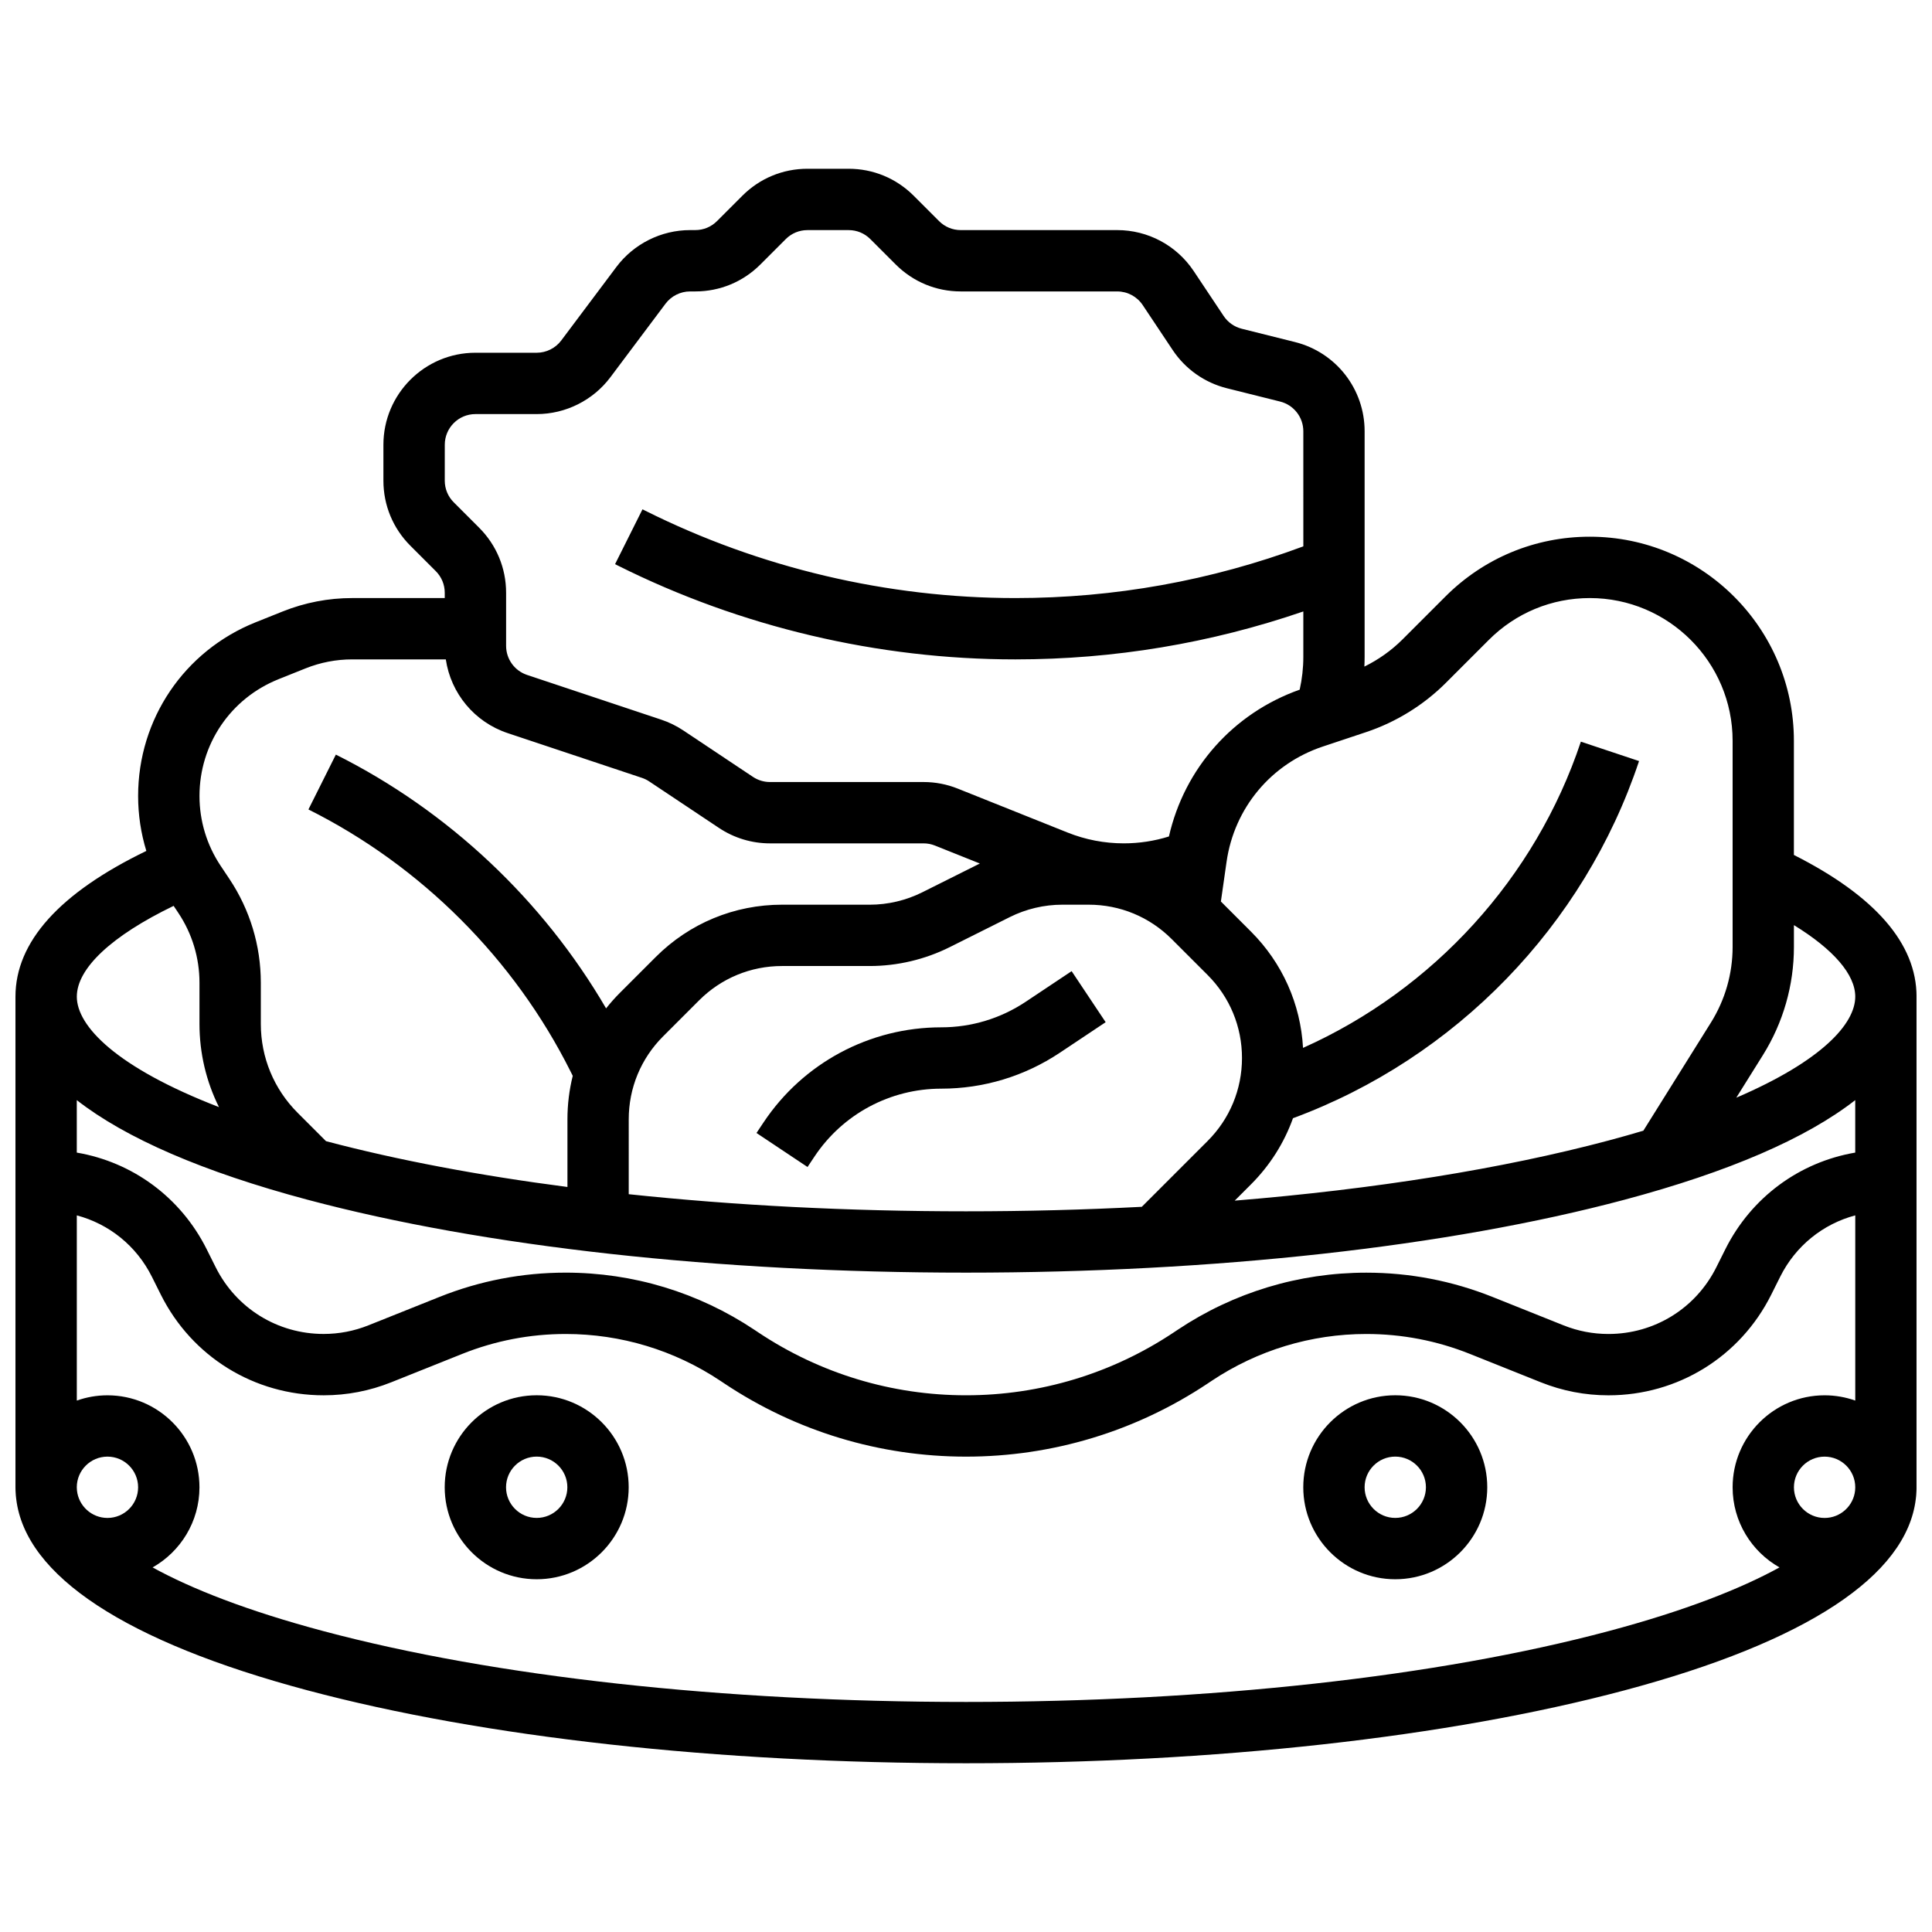 <?xml version="1.0" encoding="UTF-8"?>
<!-- Uploaded to: ICON Repo, www.svgrepo.com, Generator: ICON Repo Mixer Tools -->
<svg width="800px" height="800px" version="1.1" viewBox="144 144 512 512" xmlns="http://www.w3.org/2000/svg">
 <defs>
  <clipPath id="a">
   <path d="m148.09 188h503.81v424h-503.81z"/>
  </clipPath>
 </defs>
 <g clip-path="url(#a)">
  <path d="m651.84 539.84c0.039-0.562 0.066-1.125 0.066-1.695v-130.02c0-14.031-10.93-26.648-32.504-37.551v-30.246c0-29.828-24.266-54.094-54.094-54.094-14.449 0-28.031 5.629-38.25 15.844l-11.367 11.367c-2.941 2.941-6.383 5.375-10.117 7.211 0.039-0.867 0.066-1.734 0.066-2.602v-59.762c0-11.207-7.594-20.93-18.465-23.648l-14.098-3.523c-1.965-0.492-3.668-1.691-4.793-3.375l-7.941-11.914c-4.531-6.797-12.113-10.855-20.281-10.855h-41.453c-2.172 0-4.211-0.844-5.746-2.379l-6.731-6.731c-4.606-4.606-10.73-7.144-17.238-7.144h-10.914c-6.512 0-12.633 2.535-17.238 7.141l-6.731 6.731c-1.535 1.535-3.574 2.379-5.746 2.379l-1.398 0.004c-7.633 0-14.922 3.644-19.504 9.75l-14.625 19.504c-1.527 2.035-3.957 3.25-6.5 3.25h-16.25c-13.441 0-24.379 10.934-24.379 24.379v9.52c0 6.512 2.535 12.633 7.141 17.238l6.731 6.731c1.535 1.535 2.383 3.578 2.383 5.746v1.395h-24.52c-6.336 0-12.535 1.195-18.418 3.547l-7.148 2.859c-18.938 7.574-31.176 25.648-31.176 46.047 0 4.977 0.742 9.871 2.18 14.559-23.023 11.141-34.684 24.113-34.684 38.625v130.02c0 0.57 0.027 1.133 0.066 1.695 0.012 0.211 0.031 0.422 0.047 0.633 0.027 0.262 0.059 0.52 0.09 0.777 2.445 20.367 29.008 37.852 77.227 50.711 46.711 12.457 108.67 19.316 174.48 19.316 65.801 0 127.77-6.859 174.47-19.312 48.219-12.859 74.781-30.344 77.227-50.711 0.035-0.258 0.066-0.52 0.09-0.777 0.02-0.215 0.035-0.426 0.047-0.637zm-479.36 6.43c-4.191 0-7.652-3.195-8.082-7.273-0.027-0.289-0.047-0.574-0.047-0.852 0-4.481 3.644-8.125 8.125-8.125s8.125 3.644 8.125 8.125c0.004 4.481-3.641 8.125-8.121 8.125zm53.055-84.32c46.707 12.453 108.67 19.312 174.47 19.312 65.801 0 127.77-6.859 174.47-19.312 27.695-7.387 48.234-16.301 61.18-26.406v13.906c-14.777 2.523-27.547 11.855-34.422 25.609l-2.391 4.785c-5.449 10.902-16.41 17.676-28.598 17.676-4.086 0-8.082-0.77-11.875-2.285l-18.793-7.516c-10.695-4.277-21.961-6.449-33.48-6.449-17.855 0-35.148 5.234-50.004 15.141l-1.047 0.699c-16.355 10.895-35.391 16.656-55.043 16.656-19.656 0-38.688-5.762-55.043-16.664l-1.047-0.699c-14.859-9.906-32.148-15.141-50.004-15.141-11.52 0-22.781 2.168-33.48 6.449l-18.793 7.516c-3.793 1.516-7.789 2.285-11.875 2.285-12.188 0-23.145-6.773-28.598-17.672l-2.391-4.785c-6.875-13.754-19.645-23.086-34.422-25.605v-13.906c12.945 10.105 33.484 19.02 61.18 26.406zm85.086-21.316c0-8.309 3.234-16.121 9.113-21.996l9.52-9.52c5.875-5.879 13.688-9.113 21.996-9.113h23.242c7.312 0 14.641-1.73 21.184-5l15.934-7.969c4.297-2.148 9.109-3.285 13.914-3.285h6.988c8.309 0 16.121 3.234 21.996 9.109l9.523 9.523c5.875 5.875 9.109 13.688 9.109 21.996s-3.234 16.121-9.113 21.996l-17.441 17.441c-15.18 0.789-30.758 1.195-46.578 1.195-31.141 0-61.352-1.562-89.387-4.535zm325.04-32.504c0 7.16-8.816 17.023-31.527 26.77l7.051-11.281c5.379-8.605 8.223-18.52 8.223-28.668v-5.785c10.461 6.422 16.254 13.082 16.254 18.965zm-108.47-83.188 11.367-11.367c7.148-7.148 16.652-11.082 26.758-11.082 20.867 0 37.844 16.973 37.844 37.84v54.613c0 7.102-1.988 14.035-5.754 20.055l-17.902 28.645c-2.938 0.875-6 1.742-9.211 2.598-28.113 7.496-62.027 12.906-99.082 15.938l4.312-4.312c5.039-5.039 8.801-11.016 11.129-17.531 43.051-15.895 77.16-50.996 91.711-94.648l-15.418-5.141c-12.047 36.145-39.113 65.719-73.629 81.152-0.645-11.645-5.481-22.504-13.789-30.812l-7.981-7.981 1.504-10.516c2.039-14.281 11.809-25.984 25.496-30.547l11.512-3.836c7.914-2.641 15.227-7.16 21.133-13.066zm-265.32-63.082c0-4.481 3.644-8.125 8.125-8.125h16.25c7.633 0 14.922-3.644 19.504-9.75l14.625-19.504c1.527-2.035 3.957-3.25 6.5-3.25h1.395c6.512 0 12.633-2.535 17.238-7.141l6.731-6.731c1.535-1.535 3.574-2.379 5.746-2.379h10.914c2.172 0 4.211 0.844 5.746 2.379l6.731 6.731c4.606 4.606 10.727 7.141 17.238 7.141h41.453c2.723 0 5.25 1.352 6.762 3.617l7.941 11.914c3.371 5.055 8.473 8.652 14.371 10.129l14.098 3.523c3.625 0.906 6.156 4.148 6.156 7.883l0.004 30.492c-24.465 9.094-50.094 13.703-76.262 13.703h-0.109c-33.836 0-67.719-8-97.984-23.129l-0.777-0.391-7.269 14.535 0.777 0.391c32.508 16.254 68.902 24.844 105.25 24.844h0.109c26.102 0 51.699-4.273 76.262-12.703v12.016c0 2.941-0.328 5.856-0.965 8.711-17.633 6.242-30.551 20.848-34.652 38.906-3.863 1.211-7.875 1.824-11.965 1.824-5.133 0-10.148-0.965-14.914-2.871l-29.09-11.637c-2.894-1.156-5.938-1.742-9.055-1.742h-40.703c-1.609 0-3.168-0.473-4.508-1.363l-18.473-12.316c-1.805-1.203-3.758-2.16-5.812-2.844l-35.578-11.859c-3.324-1.109-5.559-4.207-5.559-7.711v-14.059c0-6.512-2.535-12.633-7.141-17.238l-6.731-6.731c-1.535-1.535-2.383-3.578-2.383-5.746zm-44.047 62.129 7.148-2.859c3.957-1.582 8.121-2.387 12.383-2.387h24.789c1.328 8.988 7.578 16.598 16.395 19.539l35.578 11.859c0.684 0.23 1.336 0.547 1.938 0.949l18.473 12.316c4.019 2.676 8.695 4.094 13.523 4.094h40.703c1.039 0 2.055 0.195 3.019 0.582l11.895 4.758-15.258 7.629c-4.297 2.148-9.109 3.285-13.914 3.285l-23.238-0.004c-12.648 0-24.543 4.926-33.488 13.871l-9.52 9.52c-1.301 1.301-2.504 2.668-3.633 4.086-16.742-28.715-41.84-52.363-71.613-67.25l-7.269 14.535c29.879 14.941 54.562 39.621 69.5 69.5l0.547 1.094c-0.926 3.727-1.406 7.59-1.406 11.527v17.926c-23.402-3.043-45-7.117-63.984-12.141l-7.512-7.512c-6.293-6.297-9.762-14.672-9.762-23.578v-10.898c0-9.824-2.879-19.336-8.328-27.508l-2.324-3.484c-3.664-5.496-5.602-11.891-5.602-18.496 0-13.711 8.227-25.863 20.961-30.953zm-27.809 60.074 1.25 1.875c3.664 5.496 5.598 11.891 5.598 18.492v10.898c0 7.785 1.793 15.293 5.168 22.066-27.277-10.531-37.672-21.492-37.672-29.266 0-7.531 9.262-16.145 25.656-24.066zm380.28 192.2c-45.379 12.102-105.85 18.77-170.28 18.77s-124.9-6.664-170.29-18.766c-20.223-5.394-34.965-11.207-45.285-16.883 7.406-4.191 12.418-12.137 12.418-21.234 0-13.441-10.938-24.379-24.379-24.379-2.848 0-5.582 0.496-8.125 1.398v-49.082c8.539 2.269 15.797 8.062 19.887 16.242l2.391 4.789c8.227 16.438 24.754 26.652 43.137 26.652 6.16 0 12.188-1.16 17.91-3.449l18.793-7.516c8.77-3.508 18.004-5.285 27.445-5.285 14.637 0 28.812 4.293 40.988 12.41l1.047 0.699c19.031 12.688 41.184 19.395 64.059 19.395s45.023-6.707 64.055-19.395l1.047-0.699c12.18-8.117 26.352-12.41 40.988-12.41 9.441 0 18.676 1.777 27.445 5.285l18.797 7.519c5.723 2.289 11.75 3.449 17.91 3.449 18.383 0 34.91-10.215 43.133-26.66l2.391-4.785c4.09-8.18 11.348-13.973 19.887-16.242v49.082c-2.543-0.902-5.277-1.398-8.125-1.398-13.441 0-24.379 10.934-24.379 24.379 0 9.098 5.016 17.043 12.422 21.23-10.324 5.676-25.066 11.492-45.289 16.883zm65.324-37.262c-0.426 4.082-3.887 7.273-8.082 7.273-4.481 0-8.125-3.644-8.125-8.125s3.644-8.125 8.125-8.125c4.481 0 8.125 3.644 8.125 8.125 0.004 0.277-0.016 0.562-0.043 0.852z"/>
 </g>
 <path d="m513.76 513.76c-13.441 0-24.379 10.934-24.379 24.379 0 13.441 10.938 24.379 24.379 24.379 13.441 0 24.379-10.934 24.379-24.379 0-13.441-10.938-24.379-24.379-24.379zm0 32.504c-4.481 0-8.125-3.644-8.125-8.125s3.644-8.125 8.125-8.125 8.125 3.644 8.125 8.125-3.644 8.125-8.125 8.125z"/>
 <path d="m286.23 513.76c-13.441 0-24.379 10.934-24.379 24.379 0 13.441 10.938 24.379 24.379 24.379s24.379-10.934 24.379-24.379c0-13.441-10.938-24.379-24.379-24.379zm0 32.504c-4.481 0-8.125-3.644-8.125-8.125s3.644-8.125 8.125-8.125 8.125 3.644 8.125 8.125-3.644 8.125-8.125 8.125z"/>
 <path d="m437.01 414.89-9.016-13.523-12.164 8.109c-6.652 4.434-14.395 6.777-22.387 6.777-18.973 0-36.582 9.426-47.105 25.211l-1.859 2.789 13.523 9.016 1.859-2.789c7.5-11.254 20.055-17.973 33.582-17.973 11.215 0 22.074-3.289 31.402-9.508z"/>
</svg>